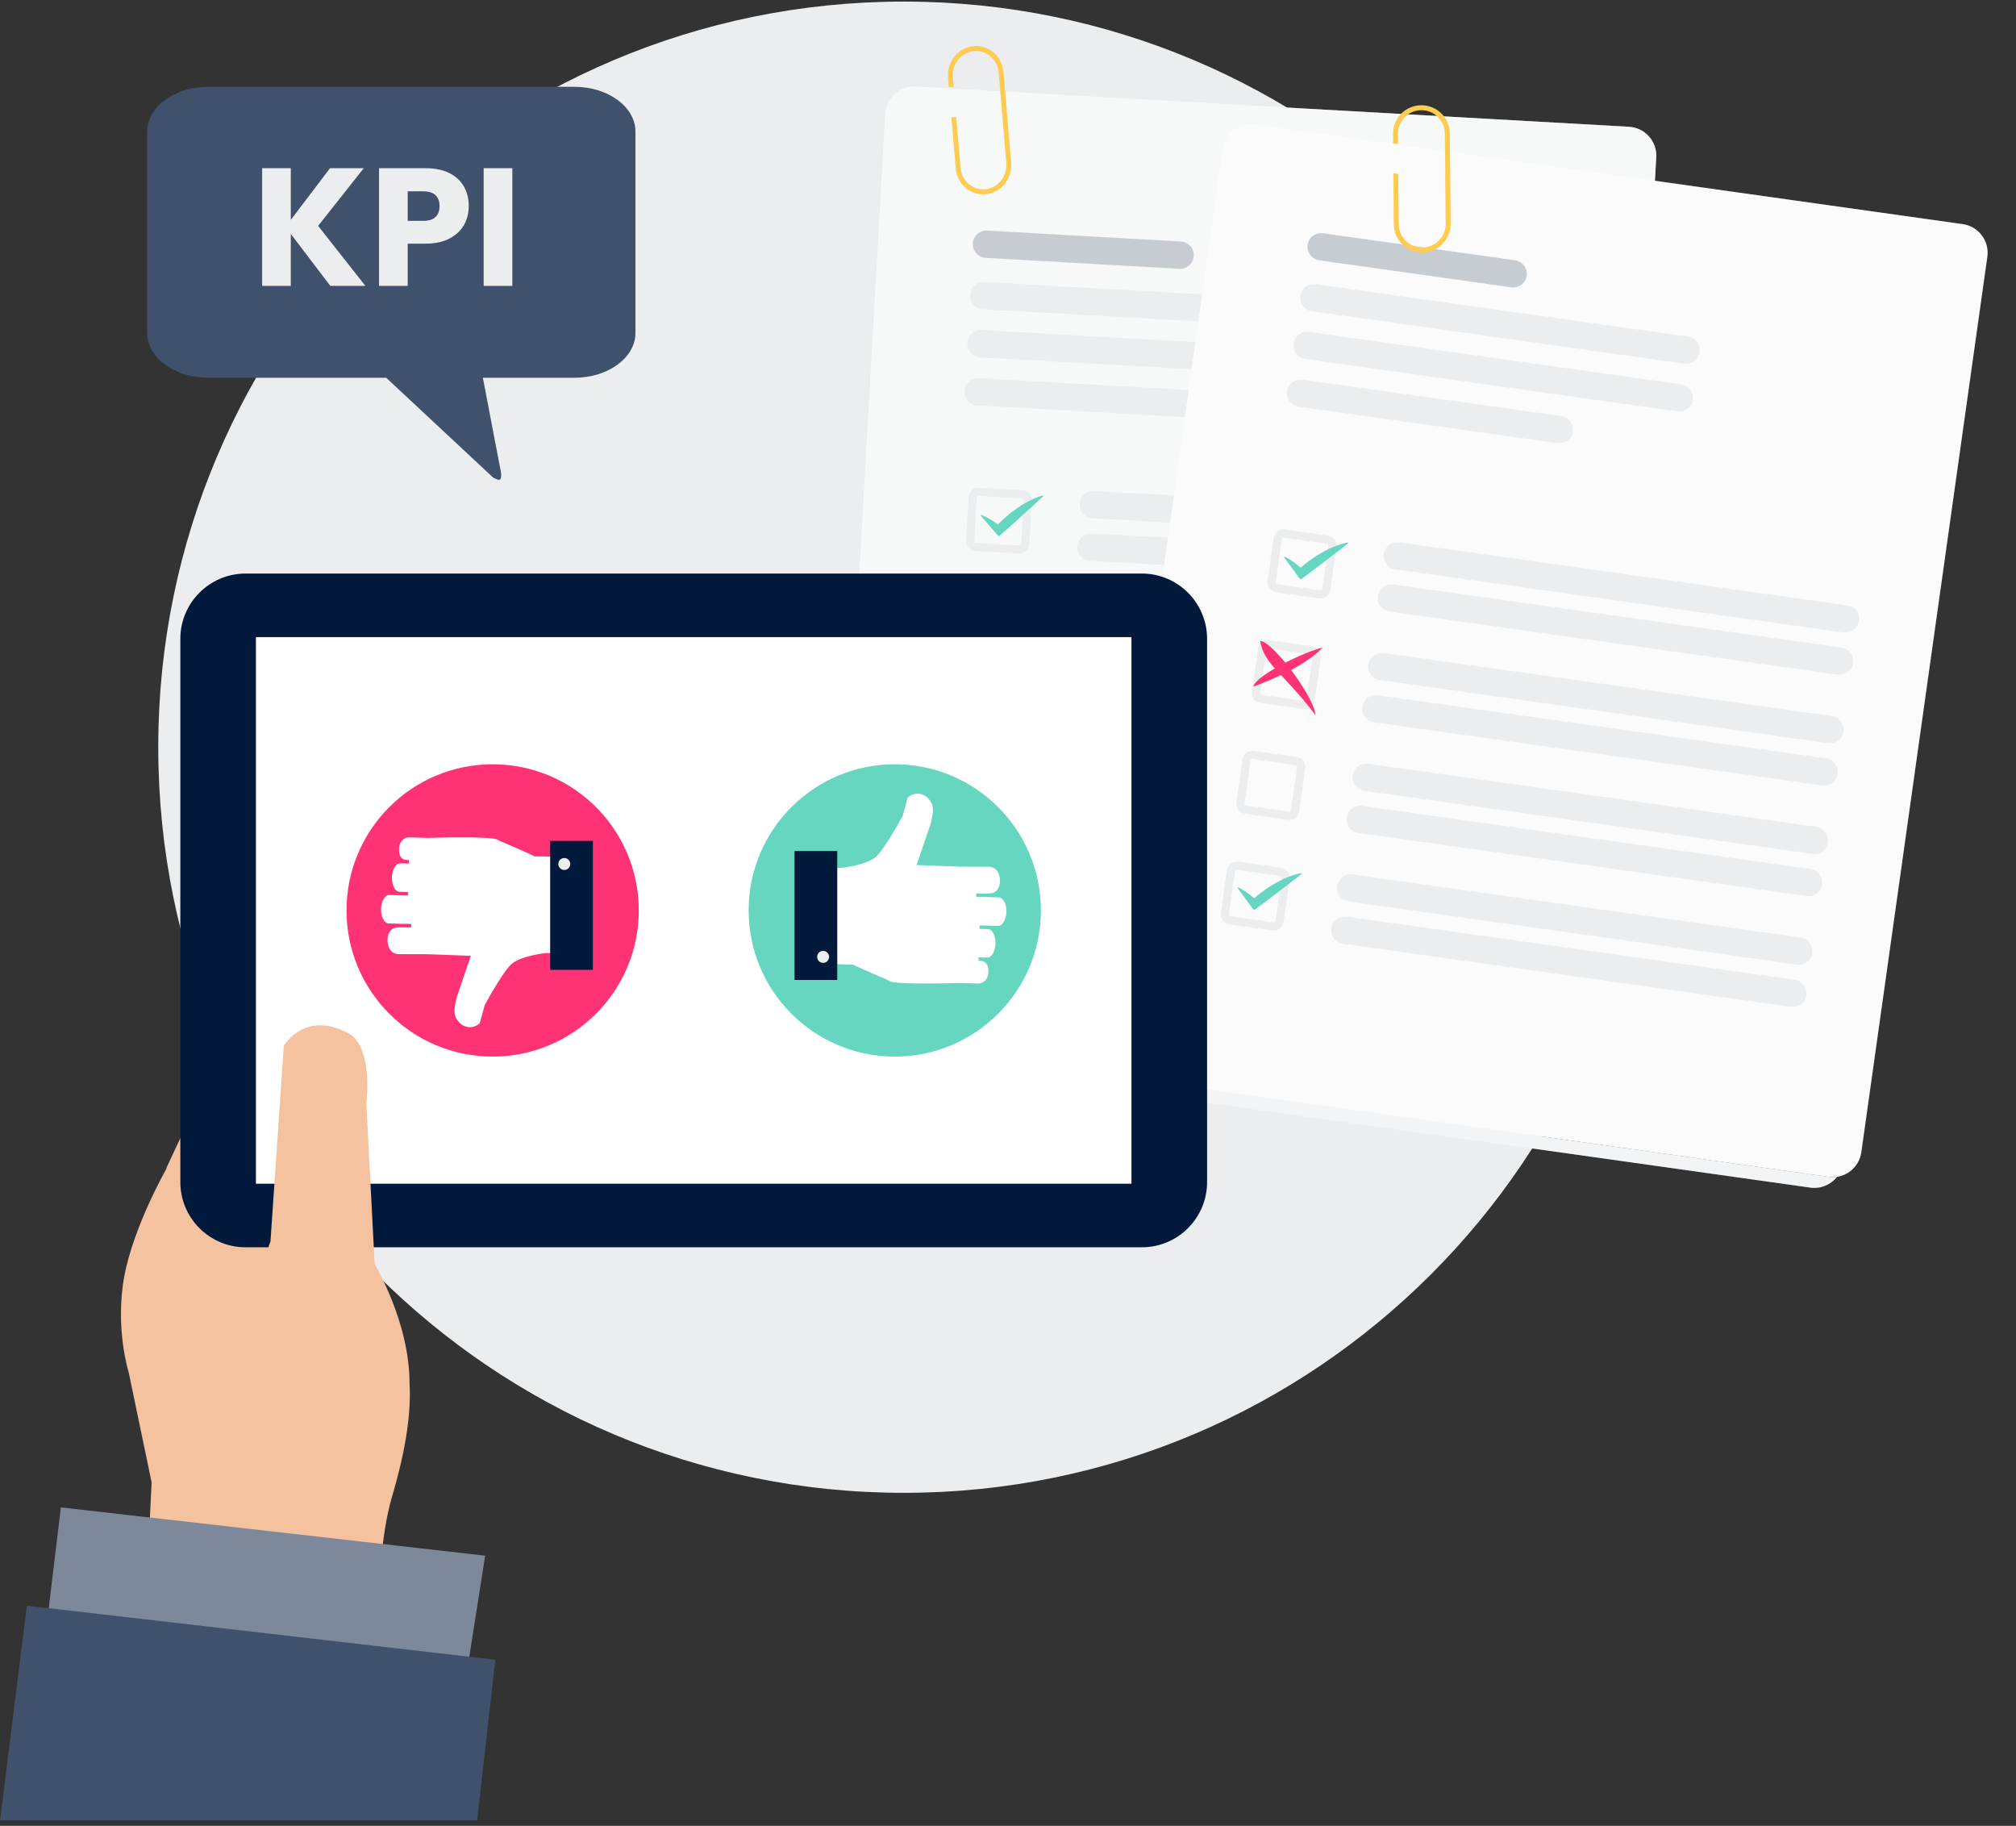 <svg fill="none" height="230" viewBox="0 0 254 230" width="254" xmlns="http://www.w3.org/2000/svg" xmlns:xlink="http://www.w3.org/1999/xlink"><rect x="0" y="0" width="254" height="230" fill="#333333" stroke="none"/><clipPath id="a"><path d="m0 0h254v229.306h-254z"/></clipPath><g clip-path="url(#a)"><g clip-rule="evenodd" fill-rule="evenodd"><path d="m113.868 188.052c-51.875 0-93.928-42.052-93.928-93.927 0-51.875 42.053-93.927 93.928-93.927 51.873 0 93.927 42.053 93.927 93.927 0 51.876-42.054 93.927-93.927 93.927z" fill="#ecedef"/><path d="m19.105 186.746-.521 10.485h16.027l-.645-40.248-.773-.162.31-1.471.315-1.494.091-.434-.027-1.68c-.415-.691-1.407-1.313-2.646-1.575-1.777-.373-3.389.131-3.599 1.13l-.255 1.203-.315 1.494-.31 1.47-.782-.166 1.415-6.713-.007-.001c.012-.053.028-.102.04-.156l1.861-8.828c.341-1.615 2.618-6.035.844-6.409-1.778-.374-2.598-.937-2.938.678l-6.201 13.202c-.011.055-.016.105-.023.16 0 0-4.137 7.246-5.303 13.534-1.21 6.527.55 12.105.55 12.105z" fill="#f4c29f"/><path d="m106.1 133.147c-1.804-.309-3.124-1.93-3.019-3.797l6.394-113.733c.094-1.677 1.302-3.022 2.867-3.359-.467.574-.763 1.296-.808 2.093l-6.393 113.732c-.105 1.867 1.214 3.488 3.019 3.797.135.023.274.039.415.047l27.244 1.531c0 .491.1.964.281 1.398l-29.585-1.663c-.141-.008-.279-.024-.415-.047z" fill="#ecedef"/><path d="m208.675 19.815-6.394 113.733c-.113 2.007-1.836 3.547-3.849 3.434l-89.856-5.052c-2.012-.113-3.547-1.836-3.434-3.843l6.394-113.733c.113-2.013 1.83-3.548 3.843-3.435l89.856 5.051c2.013.113 3.553 1.831 3.44 3.844z" fill="#fff"/><path d="m208.675 19.815-6.394 113.733c-.113 2.007-1.836 3.547-3.849 3.434l-89.856-5.052c-2.012-.113-3.547-1.836-3.434-3.843l6.394-113.733c.113-2.013 1.83-3.548 3.843-3.435l89.856 5.051c2.013.113 3.553 1.831 3.44 3.844z" fill="#ecedef" opacity=".4"/><path d="m123.272 62.476c-.108-.006-.2.077-.207.185l-.31 5.52c-.006.108.077.2.185.206l5.52.31c.108.006.2-.076.206-.185l.311-5.519c.005-.108-.078-.201-.185-.207zm5.128 7.249-5.519-.31c-.675-.038-1.195-.619-1.156-1.294l.31-5.52c.038-.676.619-1.195 1.294-1.156l5.52.31c.675.038 1.194.619 1.156 1.294l-.311 5.519c-.037.676-.618 1.195-1.294 1.156z" fill="#ecedef"/><path d="m122.48 76.539c-.108-.006-.201.077-.207.185l-.311 5.519c-.006.108.077.201.185.207l5.519.31c.109.006.201-.077.207-.185l.311-5.519c.006-.108-.077-.201-.185-.207zm5.128 7.253-5.519-.31c-.676-.038-1.195-.618-1.157-1.294l.311-5.519c.038-.676.619-1.195 1.294-1.156l5.519.31c.676.038 1.195.619 1.156 1.294l-.31 5.519c-.038.676-.618 1.195-1.294 1.156z" fill="#ecedef"/><path d="m121.692 90.599c-.107-.006-.201.077-.206.185l-.311 5.52c-.006.108.077.201.185.207l5.52.31c.108.006.2-.076.206-.185l.31-5.52c.006-.108-.076-.2-.184-.207zm5.13 7.254-5.52-.311c-.676-.038-1.195-.618-1.156-1.294l.31-5.52c.038-.675.619-1.194 1.294-1.156l5.519.31c.676.039 1.195.62 1.157 1.295l-.311 5.519c-.038.676-.618 1.195-1.293 1.157z" fill="#ecedef"/><path d="m120.898 104.658c-.109-.006-.201.076-.207.185l-.31 5.52c-.006.107.076.2.184.206l5.52.31c.107.006.2-.077.206-.185l.311-5.519c.006-.108-.077-.201-.185-.207zm5.13 7.249-5.519-.31c-.676-.038-1.195-.619-1.157-1.294l.31-5.52c.039-.675.619-1.194 1.295-1.156l5.519.31c.676.038 1.194.619 1.156 1.294l-.31 5.52c-.038.675-.618 1.194-1.294 1.156z" fill="#ecedef"/><path d="m131.375 62.415-.028.007c-.335.089-.648.204-.948.332l-.447.198-.425.221c-.563.299-1.096.632-1.596 1.001-.519.349-.985.757-1.448 1.168-.258.231-.505.476-.746.727-.165-.123-.333-.242-.508-.355-.234-.167-.495-.31-.75-.459-.264-.141-.532-.278-.828-.39l-.026-.01-.06.01-.007.084c.724.859 1.466 1.7 2.209 2.543l.155.009c.933-.815 1.859-1.636 2.772-2.473l1.375-1.248c.461-.413.907-.843 1.362-1.264l.017-.059z" fill="#66d6c0"/><path d="m130.871 76.612-.028.008c-.335.089-.648.204-.948.332l-.447.197-.425.222c-.563.299-1.095.632-1.596 1.001-.519.349-.984.757-1.447 1.168-.259.231-.506.476-.747.727-.164-.122-.333-.241-.508-.354-.234-.167-.495-.311-.75-.459-.263-.141-.532-.278-.827-.39l-.028-.01-.059.01-.007.084c.724.859 1.466 1.7 2.209 2.542l.155.009c.932-.815 1.859-1.636 2.771-2.473l1.376-1.248c.462-.413.908-.843 1.361-1.264l.018-.059z" fill="#66d6c0"/><path d="m194.581 68.486-56.923-3.2c-.948-.054-1.674-.866-1.621-1.815.053-.949.866-1.675 1.815-1.621l56.922 3.2c.948.053 1.674.866 1.621 1.815s-.866 1.675-1.814 1.621z" fill="#ecedef"/><path d="m194.28 73.845-56.923-3.2c-.948-.053-1.675-.866-1.621-1.815.053-.949.866-1.675 1.814-1.621l56.923 3.2c.949.053 1.674.866 1.621 1.815-.054.948-.866 1.675-1.814 1.621z" fill="#ecedef"/><path d="m193.79 82.544-56.922-3.2c-.949-.054-1.675-.866-1.622-1.815.054-.949.866-1.675 1.815-1.621l56.922 3.2c.949.053 1.675.866 1.621 1.814-.053.949-.865 1.675-1.814 1.622z" fill="#ecedef"/><path d="m138.848 137.044c-1.271-.218-2.281-1.073-2.747-2.188l3.549.199c.436.314.947.535 1.51.632.036.006.073.012.11.017l89.119 12.543c.365.052.725.048 1.071-.007-.776.991-2.046 1.553-3.384 1.365l-89.119-12.544c-.037-.005-.073-.011-.109-.017z" fill="#fff"/><path d="m193.489 87.906-56.923-3.2c-.948-.053-1.674-.866-1.621-1.815.054-.949.866-1.675 1.815-1.621l56.922 3.2c.949.053 1.675.866 1.621 1.815-.053.948-.866 1.675-1.814 1.622z" fill="#ecedef"/><path d="m192.999 96.603-56.923-3.2c-.948-.053-1.675-.865-1.621-1.814.053-.949.866-1.675 1.815-1.621l56.922 3.2c.949.054 1.675.865 1.621 1.815-.054.948-.866 1.675-1.814 1.621z" fill="#ecedef"/><path d="m192.697 101.966-56.922-3.2c-.948-.053-1.675-.866-1.621-1.815.053-.948.865-1.675 1.814-1.622l56.922 3.2c.949.053 1.675.866 1.622 1.814-.054.949-.866 1.675-1.815 1.622z" fill="#ecedef"/><path d="m192.21 110.667-56.923-3.2c-.949-.053-1.675-.866-1.621-1.814.053-.949.865-1.675 1.814-1.621l56.922 3.2c.95.053 1.675.865 1.622 1.814-.054.949-.866 1.674-1.814 1.621z" fill="#ecedef"/><path d="m191.909 116.023-56.923-3.201c-.948-.053-1.674-.865-1.621-1.814s.866-1.674 1.815-1.621l56.922 3.2c.949.053 1.674.866 1.621 1.815-.053.948-.866 1.674-1.814 1.621z" fill="#ecedef"/><path d="m127.397 20.503-.968-11.442c-.167-1.989-1.875-3.448-3.797-3.248-1.926.197-3.356 1.974-3.187 3.961l.1 1.188.616.032-.109-1.283c-.139-1.641 1.043-3.11 2.633-3.273.767-.077 1.517.16 2.111.667.595.508.959 1.225 1.027 2.016l.967 11.442c.138 1.642-1.043 3.11-2.633 3.273-1.593.154-2.999-1.042-3.138-2.684l-.539-6.375-.503-.026-.11.011.545 6.452c.153 1.806 1.572 3.172 3.274 3.261.171.01.346.006.523-.013 1.926-.198 3.356-1.974 3.188-3.961z" fill="#ffcb50"/><path d="m136.1 134.861c-.181-.434-.281-.907-.281-1.398l2.641.149c.263.576.673 1.077 1.19 1.448z" fill="#ecedef"/><path d="m145.318 65.713.481-3.42 2.105.118-.481 3.419z" fill="#ecedef"/><path d="m148.586 33.855-24.396-1.372c-.948-.053-1.674-.866-1.621-1.814.054-.949.866-1.675 1.815-1.621l24.395 1.372c.949.053 1.675.866 1.621 1.814-.053.949-.865 1.675-1.814 1.621z" fill="#c7ccd3"/><path d="m171.092 41.619-47.266-2.657c-.95-.053-1.675-.866-1.622-1.814.053-.949.866-1.675 1.814-1.622l47.267 2.657c.948.053 1.674.866 1.621 1.814-.053.949-.866 1.675-1.814 1.622z" fill="#ecedef"/><path d="m170.752 47.672-47.266-2.657c-.948-.053-1.674-.866-1.62-1.815.053-.949.865-1.675 1.814-1.621l47.266 2.657c.948.053 1.674.866 1.621 1.815s-.866 1.675-1.815 1.621z" fill="#ecedef"/><path d="m156.01 52.923-32.866-1.847c-.949-.054-1.675-.866-1.621-1.815.053-.949.866-1.675 1.814-1.621l32.866 1.847c.949.053 1.675.866 1.621 1.814-.053.95-.865 1.675-1.814 1.622z" fill="#ecedef"/><path d="m124.338 38.994.481-3.419 2.104.118-.481 3.419z" fill="#ecedef"/><path d="m123.489 45.014.481-3.419 2.106.118-.482 3.42z" fill="#ecedef"/><path d="m122.95 51.053c-.103-.018-.203-.044-.299-.079l.469-3.333c.072-.005.145-.005.218-.001l1.889.106-.482 3.42-1.6-.09c-.066-.004-.131-.011-.195-.022z" fill="#ecedef"/><path d="m144.569 71.047.482-3.419 2.105.118-.482 3.42z" fill="#ecedef"/><path d="m143.347 79.71.481-3.42 2.105.118-.481 3.42z" fill="#ecedef"/><path d="m142.599 85.039.481-3.419 2.105.118-.482 3.419z" fill="#ecedef"/><path d="m140.629 99.04.481-3.42 2.105.118-.481 3.42z" fill="#ecedef"/><path d="m139.408 107.699.482-3.419 2.105.118-.482 3.419z" fill="#ecedef"/><path d="m138.658 113.032.481-3.42 2.105.119-.481 3.418z" fill="#ecedef"/><path d="m138.848 137.044c-1.271-.218-2.281-1.073-2.747-2.188l3.549.199c.436.314.947.535 1.51.632.036.006.073.012.11.017l89.119 12.543c.365.052.725.048 1.071-.007-.776.991-2.046 1.553-3.384 1.365l-89.119-12.544c-.037-.005-.073-.011-.109-.017z" fill="#c7ccd3" opacity=".2"/><path d="m141.378 93.701.481-3.419 2.105.118-.481 3.42z" fill="#ecedef"/><path d="m250.387 32.35-15.877 112.8c-.28 1.991-2.126 3.381-4.122 3.1l-89.119-12.543c-1.996-.281-3.381-2.126-3.101-4.117l15.877-112.8c.281-1.996 2.121-3.382 4.117-3.102l89.119 12.544c1.996.281 3.387 2.122 3.106 4.118z" fill="#fff"/><path d="m250.387 32.35-15.877 112.8c-.28 1.991-2.126 3.381-4.122 3.1l-89.119-12.543c-1.996-.281-3.381-2.126-3.101-4.117l15.877-112.8c.281-1.996 2.121-3.382 4.117-3.102l89.119 12.544c1.996.281 3.387 2.122 3.106 4.118z" fill="#ecedef" opacity=".2"/><path d="m161.718 67.728c-.108-.015-.206.06-.222.167l-.771 5.474c-.015.107.06.206.168.221l5.474.771c.107.015.206-.059.221-.167l.771-5.474c.015-.107-.06-.207-.167-.222zm4.504 7.651-5.474-.771c-.67-.094-1.139-.716-1.045-1.386l.771-5.474c.095-.67.717-1.139 1.386-1.044l5.475.77c.67.095 1.138.716 1.043 1.387l-.77 5.474c-.095.67-.716 1.138-1.386 1.044z" fill="#ecedef"/><path d="m159.756 81.667c-.107-.015-.207.059-.222.167l-.771 5.474c-.014.107.061.206.168.221l5.474.771c.107.015.206-.06.221-.167l.771-5.474c.015-.107-.06-.207-.167-.222zm4.504 7.655-5.474-.77c-.67-.095-1.139-.717-1.044-1.387l.77-5.474c.094-.67.716-1.139 1.386-1.044l5.475.77c.669.094 1.138.717 1.044 1.387l-.771 5.474c-.095.67-.716 1.139-1.386 1.044z" fill="#ecedef"/><path d="m157.793 95.619c-.108-.015-.207.06-.222.167l-.771 5.474c-.015.107.06.207.167.222l5.475.77c.107.015.206-.06.221-.167l.77-5.474c.016-.108-.059-.207-.166-.222zm4.504 7.654-5.474-.77c-.67-.095-1.138-.716-1.044-1.386l.77-5.474c.095-.67.717-1.139 1.387-1.045l5.474.77c.67.094 1.138.717 1.044 1.387l-.771 5.473c-.094.671-.716 1.138-1.386 1.044z" fill="#ecedef"/><path d="m155.829 109.567c-.107-.015-.206.06-.221.167l-.771 5.474c-.015.107.06.207.167.222l5.474.77c.107.016.207-.059.222-.166l.77-5.475c.015-.107-.06-.206-.167-.221zm4.506 7.647-5.474-.77c-.67-.094-1.139-.716-1.045-1.386l.771-5.474c.094-.671.716-1.139 1.386-1.045l5.474.771c.67.094 1.138.716 1.045 1.386l-.772 5.474c-.093.671-.715 1.139-1.385 1.044z" fill="#ecedef"/><path d="m169.799 68.344-.029.005c-.341.061-.662.149-.973.252l-.461.159-.442.185c-.586.251-1.145.539-1.675.864-.545.304-1.044.672-1.539 1.042-.277.21-.544.432-.805.663-.153-.136-.312-.269-.477-.396-.219-.186-.467-.351-.708-.519-.252-.163-.507-.321-.793-.458l-.025-.013-.06.005-.015.083c.65.916 1.319 1.817 1.989 2.718l.153.022c.998-.734 1.99-1.475 2.969-2.234l1.475-1.129c.495-.373.975-.764 1.463-1.145l.022-.057z" fill="#66d6c0"/></g><path d="m166.648 81.568c-2.368.564-8.355 3.455-8.744 4.918 2.439-.888 6.619-2.664 8.744-4.918z" fill="#ff3273"/><path d="m165.725 90.055c-.109-2.24-5.42-9.327-6.967-9.318.601 3.115 2.651 3.689 6.967 9.318z" fill="#ff3273"/><path d="m127.921 104.587c-2.368.564-8.355 3.455-8.744 4.918 2.439-.889 6.619-2.664 8.744-4.918z" fill="#ff3273"/><path d="m126.998 113.074c-.109-2.239-5.42-9.327-6.967-9.318.601 3.115 2.65 3.689 6.967 9.318z" fill="#ff3273"/><path clip-rule="evenodd" d="m163.937 109.987-.029.005c-.341.061-.662.15-.972.252l-.462.16-.442.184c-.586.251-1.144.538-1.674.865-.546.304-1.044.671-1.54 1.042-.277.21-.544.432-.805.663-.153-.137-.311-.269-.476-.396-.219-.186-.468-.351-.709-.52-.251-.163-.507-.321-.792-.457l-.026-.013-.061.005-.013.083c.649.916 1.319 1.818 1.988 2.718l.154.022c.998-.734 1.989-1.475 2.969-2.233l1.474-1.129c.495-.373.975-.764 1.463-1.146l.022-.057z" fill="#66d6c0" fill-rule="evenodd"/><path clip-rule="evenodd" d="m232.274 79.673-56.456-7.946c-.941-.133-1.596-1.003-1.463-1.944.132-.941 1.002-1.596 1.944-1.464l56.455 7.946c.94.133 1.596 1.003 1.464 1.944-.133.941-1.003 1.596-1.944 1.464z" fill="#ecedef" fill-rule="evenodd"/><path clip-rule="evenodd" d="m190.411 36.197-24.196-3.405c-.941-.133-1.596-1.003-1.463-1.944.132-.941 1.002-1.596 1.943-1.464l24.195 3.405c.941.132 1.597 1.002 1.464 1.943-.132.941-1.002 1.597-1.943 1.464z" fill="#c7ccd3" fill-rule="evenodd"/><path clip-rule="evenodd" d="m212.19 45.809-46.878-6.598c-.941-.133-1.597-1.002-1.465-1.943.133-.941 1.003-1.597 1.944-1.464l46.878 6.598c.941.133 1.597 1.003 1.464 1.944-.132.941-1.002 1.596-1.943 1.464z" fill="#ecedef" fill-rule="evenodd"/><path clip-rule="evenodd" d="m211.344 51.823-46.878-6.599c-.941-.133-1.597-1.002-1.464-1.943v-.001c.132-.941 1.002-1.596 1.943-1.464l46.878 6.598c.942.133 1.598 1.003 1.465 1.944-.133.941-1.003 1.596-1.944 1.464z" fill="#ecedef" fill-rule="evenodd"/><path clip-rule="evenodd" d="m196.218 55.819-32.596-4.588c-.941-.133-1.596-1.002-1.464-1.944.132-.941 1.003-1.596 1.943-1.464l32.597 4.588c.941.133 1.596 1.003 1.464 1.944-.132.941-1.002 1.596-1.944 1.464z" fill="#ecedef" fill-rule="evenodd"/><path clip-rule="evenodd" d="m231.528 84.986-56.456-7.946c-.941-.133-1.596-1.003-1.464-1.944.132-.941 1.003-1.597 1.944-1.464l56.456 7.946c.94.133 1.596 1.003 1.463 1.944-.132.941-1.002 1.596-1.943 1.464z" fill="#ecedef" fill-rule="evenodd"/><path clip-rule="evenodd" d="m230.312 93.613-56.455-7.947c-.941-.132-1.596-1.002-1.464-1.943s1.003-1.597 1.943-1.464l56.456 7.946c.941.133 1.596 1.003 1.464 1.944-.133.94-1.002 1.596-1.944 1.464z" fill="#ecedef" fill-rule="evenodd"/><path clip-rule="evenodd" d="m229.564 98.935-56.456-7.946c-.941-.133-1.596-1.003-1.464-1.944.132-.941 1.003-1.596 1.943-1.464l56.456 7.946c.941.133 1.597 1.003 1.464 1.944-.132.941-1.002 1.596-1.943 1.464z" fill="#ecedef" fill-rule="evenodd"/><path clip-rule="evenodd" d="m228.349 107.563-56.456-7.946c-.941-.133-1.597-1.003-1.464-1.944.133-.941 1.003-1.596 1.944-1.464l56.455 7.946c.942.133 1.597 1.002 1.464 1.944-.132.941-1.002 1.596-1.943 1.463z" fill="#ecedef" fill-rule="evenodd"/><path clip-rule="evenodd" d="m227.601 112.874-56.456-7.946c-.94-.132-1.596-1.003-1.463-1.943.132-.941 1.002-1.597 1.943-1.465l56.456 7.947c.941.132 1.596 1.002 1.464 1.943-.133.941-1.003 1.597-1.944 1.464z" fill="#ecedef" fill-rule="evenodd"/><path clip-rule="evenodd" d="m226.387 121.512-56.455-7.947c-.942-.132-1.598-1.002-1.465-1.943s1.003-1.597 1.944-1.464l56.455 7.946c.942.132 1.597 1.003 1.464 1.944-.132.941-1.003 1.596-1.943 1.464z" fill="#ecedef" fill-rule="evenodd"/><path clip-rule="evenodd" d="m225.64 126.826-56.456-7.947c-.941-.132-1.597-1.002-1.464-1.944.132-.94 1.002-1.596 1.943-1.463l56.456 7.946c.941.133 1.596 1.003 1.464 1.944-.133.94-1.003 1.596-1.943 1.464z" fill="#ecedef" fill-rule="evenodd"/><path clip-rule="evenodd" d="m182.767 28.185-.103-11.377c-.017-1.976-1.642-3.573-3.613-3.55-1.974.019-3.566 1.642-3.548 3.618l.011 1.182.623.087-.011-1.275c-.015-1.633 1.3-2.974 2.931-2.99.785-.007 1.53.296 2.096.851.566.556.882 1.296.888 2.083l.103 11.377c.015 1.633-1.3 2.973-2.931 2.99-1.632.007-2.97-1.301-2.984-2.934l-.058-6.339-.51-.072-.113.002.058 6.415c.016 1.796 1.355 3.274 3.08 3.516.173.025.351.036.532.035 1.976-.019 3.567-1.642 3.549-3.618z" fill="#ffcb50" fill-rule="evenodd"/><path clip-rule="evenodd" d="m143.862 72.25c4.54 0 8.222 3.686 8.222 8.229v68.418c0 4.544-3.682 8.226-8.222 8.226h-112.919c-4.541 0-8.222-3.682-8.222-8.226v-68.418c0-4.544 3.681-8.229 8.222-8.229z" fill="#02193c" fill-rule="evenodd"/><path d="m26.233 10.935h46.138c4.241 0 7.69 2.529 7.69 5.639v25.374c0 3.11-3.448 5.639-7.69 5.639h-11.534l2.307 12.049c0 .864-.076 1.024-1.025.513l-13.457-12.562h-22.428c-4.241 0-7.69-2.529-7.69-5.639v-25.374c0-3.11 3.448-5.639 7.69-5.639z" fill="#40516c"/><path d="m41.624 36.017-4.985-6.548v6.548h-3.612v-14.829h3.612v6.506l4.943-6.506h4.246l-5.746 7.267 5.957 7.562z" fill="#ecedef"/><path d="m59.057 25.962c0 .859-.197 1.648-.591 2.366-.394.704-1 1.274-1.817 1.711s-1.831.655-3.042.655h-2.239v5.323h-3.612v-14.829h5.851c1.183 0 2.183.204 3.0.613s1.429.972 1.838 1.69.613 1.542.613 2.471zm-5.725 1.859c.69 0 1.204-.162 1.542-.486.338-.324.507-.782.507-1.373 0-.591-.169-1.049-.507-1.373-.338-.324-.852-.486-1.542-.486h-1.964v3.718z" fill="#ecedef"/><path d="m64.55 21.188v14.829h-3.612v-14.829z" fill="#ecedef"/><path clip-rule="evenodd" d="m32.244 149.114h110.311v-68.854h-110.311z" fill="#fff" fill-rule="evenodd"/><path clip-rule="evenodd" d="m62.07 96.275c10.168 0 18.411 8.242 18.411 18.411 0 10.168-8.243 18.411-18.411 18.411-10.168 0-18.411-8.243-18.411-18.411 0-10.169 8.243-18.411 18.411-18.411z" fill="#ff3273" fill-rule="evenodd"/><path clip-rule="evenodd" d="m49.633 116.346.833.025 1.346.022-.013.436-1.508-.012c-.901-.026-1.442.547-1.47 1.537-.028.991.469 1.815 1.369 1.84l3.78.01c.03.002.058-.001.088-.002v.005l5.262.199-1.77 5.199c-.399 1.621-.441 2.352.27 3.147.709.793 1.826.862 2.621.151l.627-2.292s2.226-4.132 3.358-5.15c1.234-1.109 4.443-1.413 4.443-1.413 1.116.04 1.008.094 2.414.151v-12.255c-2.803-.07-3.988-.067-3.988-.067-.394-.317-3.97-1.744-4.649-2.115-.84-.458-8.715-.212-8.715-.212l-1.861-.053-.53-.014c-.555-.016-1.239.459-1.267 1.451-.027.991.401 1.385.956 1.4l.283.008-.012.438-.049-.002-.828-.023-.189-.005c-.555-.016-1.028.775-1.057 1.766-.028.991.401 1.806.956 1.822l.189.005.828.023.048.002-.012.437-.82-.024-.832-.023-.672-.019c-.556-.015-1.03.776-1.058 1.766-.028.99.402 1.807.958 1.822z" fill="#fff" fill-rule="evenodd"/><path clip-rule="evenodd" d="m69.316 122.17h5.384v-16.242h-5.384z" fill="#02193c" fill-rule="evenodd"/><path clip-rule="evenodd" d="m71.16 108.085c-.415-.035-.779.273-.814.687-.036.414.272.782.686.816.415.035.779-.273.815-.688.035-.414-.273-.78-.687-.815z" fill="#ecedef" fill-rule="evenodd"/><path clip-rule="evenodd" d="m112.734 133.097c-10.168 0-18.411-8.242-18.411-18.411 0-10.168 8.243-18.411 18.411-18.411s18.411 8.243 18.411 18.411c0 10.169-8.243 18.411-18.411 18.411z" fill="#66d6c0" fill-rule="evenodd"/><path clip-rule="evenodd" d="m125.841 113.047-.671-.019-.833-.023-1.346-.022.013-.437 1.508.013c.901.024 1.443-.548 1.471-1.538.028-.991-.47-1.815-1.37-1.84l-3.78-.01c-.03-.002-.058.001-.088.003v-.006l-5.261-.198 1.769-5.199c.4-1.622.442-2.353-.27-3.148-.709-.793-1.827-.862-2.621-.151l-.627 2.293s-2.226 4.131-3.358 5.149c-1.234 1.109-4.443 1.413-4.443 1.413-1.116-.04-1.008-.093-2.414-.151v12.255c2.804.07 3.988.067 3.988.067.394.317 3.97 1.744 4.649 2.114.841.46 8.716.213 8.716.213l1.861.053.53.014c.556.016 1.239-.459 1.267-1.451.027-.991-.4-1.385-.956-1.4l-.284-.009.013-.437.049.001.826.024.19.005c.555.016 1.029-.775 1.057-1.765.028-.993-.401-1.807-.956-1.823l-.189-.006-.828-.022-.049-.002.013-.436.819.023.833.023.672.019c.556.015 1.029-.776 1.057-1.766.029-.991-.401-1.807-.957-1.823z" fill="#fff" fill-rule="evenodd"/><path clip-rule="evenodd" d="m100.104 123.447h5.383v-16.242h-5.383z" fill="#02193c" fill-rule="evenodd"/><path clip-rule="evenodd" d="m102.957 120.475c-.035.414.272.781.687.816.416.035.78-.274.814-.687.037-.415-.272-.783-.687-.816-.415-.035-.779.273-.814.687z" fill="#ecedef" fill-rule="evenodd"/><path clip-rule="evenodd" d="m22.442 197.23h25.516c.251-3.07.69-6.184 1.443-8.722 1.409-4.751 2.454-9.882 2.201-14.183 0-7.91-4.426-15.029-4.399-15.102l-1.044-20.177c.471-4.726-.448-7.891-2.228-8.868-3.075-1.689-6.145-1.34-8.171 1.532l-1.683 24.688s-2.846 6.741-.869 17.283l-6.198 13.698c-1.769 3.653-3.281 6.924-4.567 9.851z" fill="#f4c29f" fill-rule="evenodd"/><path clip-rule="evenodd" d="m58.638 211.833 2.488-15.861-53.455-6.085-1.807 14.982z" fill="#7d899a" fill-rule="evenodd"/><path clip-rule="evenodd" d="m60.104 229.423 2.306-20.342-59.026-6.813-3.384 27.155z" fill="#40516c" fill-rule="evenodd"/></g></svg>
